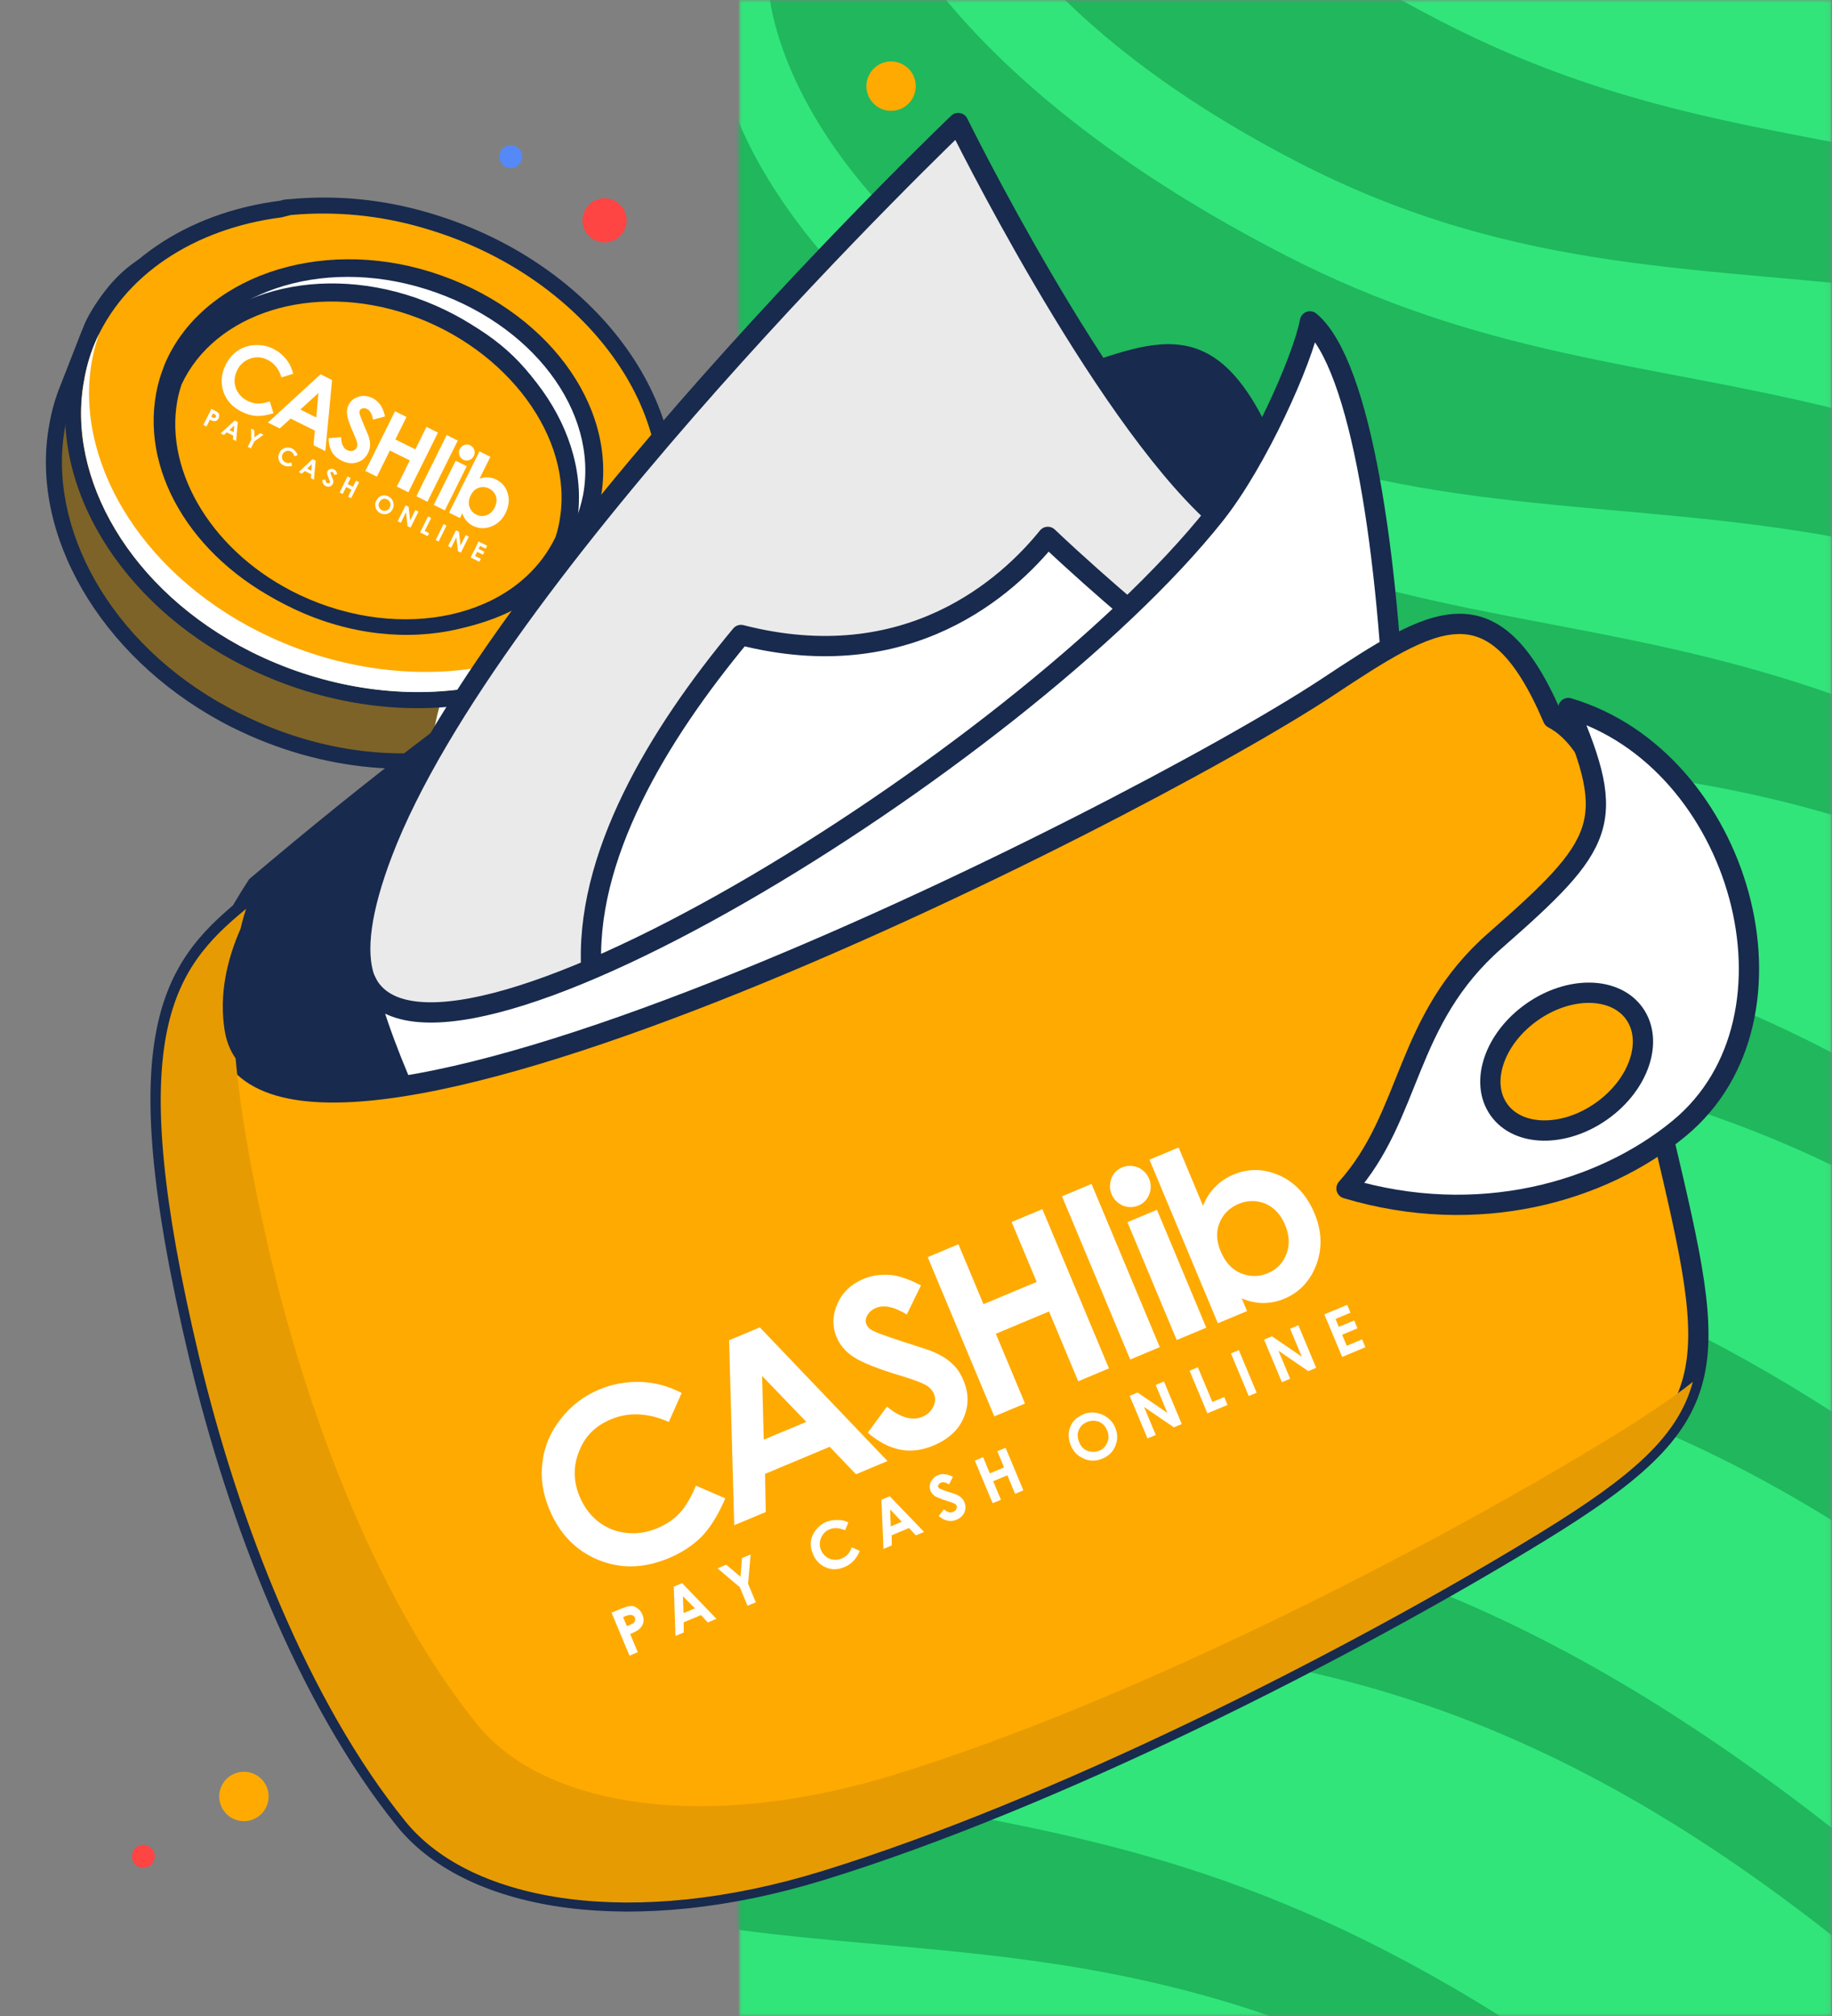 <?xml version="1.0" encoding="UTF-8"?> <svg xmlns="http://www.w3.org/2000/svg" width="300" height="330" viewBox="0 0 300 330" fill="none"><rect x="0" y="0" width="300" height="330" fill="#808080" stroke="none"/><g clip-path="url(#clip0_207_4595)"><mask id="mask0_207_4595" style="mask-type:luminance" maskUnits="userSpaceOnUse" x="121" y="0" width="179" height="330"><path d="M299.916 0H121V330H299.916V0Z" fill="white"></path></mask><g mask="url(#mask0_207_4595)"><path d="M299.916 0H121V330H299.916V0Z" fill="#31E57A"></path><path d="M411.354 146.633C310.058 56.633 259.698 102.381 186.651 64.65C126.282 33.468 125.834 -2.38 125.834 -2.38L139.424 -28.724C139.424 -28.724 144.198 7.555 210.031 41.559C275.864 75.564 316.412 44.316 417.709 134.316L408.645 137.749L411.354 146.633Z" fill="#20B75D"></path><path d="M390.387 187.276C289.091 97.276 238.731 143.023 165.684 105.293C105.315 74.11 104.867 38.263 104.867 38.263L118.458 11.918C118.458 11.918 123.231 48.197 189.065 82.202C254.898 116.206 295.446 84.958 396.742 174.958L387.679 178.392L390.387 187.276Z" fill="#20B75D"></path><path d="M362.536 233.882C261.239 143.882 210.879 189.63 137.833 151.899C77.464 120.717 77.016 84.869 77.016 84.869L90.606 58.525C90.606 58.525 95.38 94.804 161.213 128.808C227.046 162.813 267.594 131.565 368.89 221.565L359.827 224.998L362.536 233.882Z" fill="#20B75D"></path><path d="M342.137 280.796C240.841 190.796 190.481 236.543 117.434 198.813C57.065 167.631 56.617 131.783 56.617 131.783L70.208 105.438C70.208 105.438 74.982 141.718 140.814 175.722C206.648 209.727 247.196 178.478 348.492 268.478L339.429 271.912L342.137 280.796Z" fill="#20B75D"></path><path d="M316.435 330.616C215.138 240.616 164.778 286.363 91.732 248.633C31.362 217.451 30.914 181.603 30.914 181.603L44.505 155.258C44.505 155.258 49.279 191.537 115.112 225.542C180.945 259.546 221.493 228.298 322.789 318.298L313.726 321.732L316.435 330.616Z" fill="#20B75D"></path><path d="M290.282 381.309C188.986 291.309 138.626 337.056 65.579 299.326C5.21 268.144 4.762 232.296 4.762 232.296L18.352 205.951C18.352 205.951 23.126 242.231 88.959 276.235C154.793 310.239 195.341 278.991 296.637 368.991L287.574 372.425L290.282 381.309Z" fill="#20B75D"></path><path d="M437.128 108.473C335.831 18.473 285.471 64.22 212.425 26.489C152.055 -4.693 151.607 -40.541 151.607 -40.541L165.198 -66.885C165.198 -66.885 169.972 -30.606 235.805 3.398C301.638 37.403 342.186 6.155 443.482 96.155L434.419 99.589L437.128 108.473Z" fill="#20B75D"></path></g><path d="M87.281 219.3C87.863 220.06 88.118 221.021 87.992 221.97C87.865 222.919 87.367 223.778 86.606 224.36C86.229 224.648 85.8 224.859 85.342 224.981C84.883 225.102 84.406 225.133 83.936 225.07C83.466 225.007 83.013 224.853 82.603 224.615C82.193 224.377 81.834 224.061 81.546 223.684C81.258 223.308 81.047 222.878 80.925 222.42C80.803 221.962 80.773 221.484 80.835 221.014C80.898 220.544 81.053 220.092 81.291 219.681C81.528 219.271 81.845 218.912 82.221 218.624C82.982 218.043 83.942 217.787 84.891 217.914C85.84 218.041 86.7 218.539 87.281 219.3Z" fill="#FFAA00"></path><path d="M88.68 267.782C88.968 268.158 89.179 268.588 89.301 269.046C89.422 269.504 89.453 269.982 89.39 270.452C89.328 270.922 89.173 271.375 88.935 271.785C88.697 272.195 88.381 272.554 88.004 272.842C87.628 273.13 87.198 273.341 86.74 273.463C86.282 273.585 85.804 273.615 85.334 273.552C84.865 273.49 84.412 273.335 84.001 273.097C83.591 272.859 83.232 272.543 82.944 272.166C82.656 271.79 82.445 271.36 82.323 270.902C82.202 270.444 82.171 269.966 82.234 269.496C82.297 269.027 82.451 268.574 82.689 268.164C82.927 267.753 83.243 267.394 83.62 267.106C84.38 266.525 85.341 266.269 86.29 266.396C87.239 266.523 88.099 267.021 88.68 267.782Z" fill="#FF4444"></path><path d="M24.951 302.723C25.1 302.918 25.21 303.141 25.273 303.378C25.336 303.616 25.352 303.864 25.319 304.107C25.287 304.351 25.206 304.586 25.083 304.799C24.96 305.011 24.796 305.198 24.601 305.347C24.405 305.496 24.183 305.606 23.945 305.669C23.707 305.732 23.46 305.748 23.216 305.715C22.972 305.683 22.738 305.602 22.525 305.479C22.312 305.356 22.126 305.192 21.977 304.997C21.827 304.801 21.718 304.579 21.655 304.341C21.591 304.103 21.576 303.856 21.608 303.612C21.641 303.368 21.721 303.133 21.844 302.921C21.968 302.708 22.131 302.522 22.327 302.373C22.721 302.071 23.219 301.939 23.711 302.004C24.203 302.07 24.649 302.328 24.951 302.723Z" fill="#FF4444"></path><path d="M212.631 155.876C212.78 156.071 212.889 156.294 212.952 156.531C213.016 156.769 213.031 157.017 212.999 157.26C212.966 157.504 212.886 157.739 212.763 157.952C212.64 158.164 212.476 158.351 212.28 158.5C212.085 158.649 211.862 158.759 211.625 158.822C211.387 158.885 211.139 158.901 210.896 158.868C210.652 158.836 210.417 158.755 210.204 158.632C209.992 158.509 209.806 158.345 209.656 158.15C209.507 157.954 209.398 157.731 209.334 157.494C209.271 157.256 209.255 157.009 209.288 156.765C209.32 156.521 209.401 156.286 209.524 156.074C209.647 155.861 209.811 155.675 210.007 155.525C210.401 155.224 210.899 155.091 211.391 155.157C211.883 155.223 212.329 155.481 212.631 155.876Z" fill="#FF4444"></path><path d="M43.157 291.609C43.48 292.031 43.716 292.512 43.852 293.025C43.989 293.539 44.023 294.074 43.953 294.6C43.883 295.127 43.709 295.634 43.443 296.094C43.177 296.553 42.822 296.956 42.4 297.278C41.978 297.601 41.497 297.837 40.984 297.974C40.471 298.11 39.935 298.144 39.409 298.074C38.883 298.004 38.375 297.83 37.916 297.564C37.456 297.298 37.054 296.943 36.731 296.521C36.08 295.669 35.793 294.593 35.935 293.53C36.077 292.467 36.636 291.503 37.488 290.852C38.34 290.201 39.416 289.914 40.479 290.056C41.542 290.198 42.506 290.757 43.157 291.609Z" fill="#FFAA00"></path><path d="M106.9 225.069C107.202 225.464 107.334 225.962 107.268 226.454C107.203 226.946 106.944 227.392 106.55 227.693C106.355 227.843 106.132 227.952 105.894 228.015C105.657 228.079 105.409 228.094 105.165 228.062C104.922 228.029 104.687 227.949 104.474 227.826C104.261 227.702 104.075 227.538 103.926 227.343C103.624 226.949 103.492 226.451 103.557 225.959C103.623 225.466 103.882 225.021 104.276 224.719C104.67 224.418 105.169 224.285 105.661 224.351C106.153 224.416 106.599 224.675 106.9 225.069Z" fill="#FF4444"></path><path d="M95.22 86.628C94.674 85.842 94.462 84.871 94.632 83.929C94.802 82.986 95.339 82.15 96.126 81.604C96.515 81.334 96.954 81.143 97.417 81.042C97.88 80.941 98.359 80.932 98.825 81.016C99.292 81.1 99.737 81.276 100.136 81.532C100.535 81.788 100.879 82.121 101.15 82.51C101.42 82.899 101.611 83.338 101.712 83.801C101.813 84.264 101.822 84.743 101.737 85.21C101.653 85.676 101.478 86.121 101.222 86.52C100.966 86.919 100.633 87.264 100.244 87.534C99.458 88.08 98.487 88.291 97.544 88.122C96.602 87.952 95.766 87.415 95.22 86.628Z" fill="#FFAA00"></path><path d="M96.034 38.133C95.764 37.743 95.573 37.305 95.472 36.842C95.371 36.378 95.362 35.9 95.447 35.433C95.531 34.967 95.706 34.521 95.962 34.122C96.218 33.724 96.551 33.379 96.94 33.109C97.329 32.838 97.768 32.647 98.231 32.546C98.695 32.446 99.173 32.437 99.64 32.521C100.106 32.605 100.552 32.78 100.95 33.036C101.349 33.293 101.694 33.625 101.964 34.014C102.235 34.404 102.426 34.843 102.527 35.306C102.627 35.769 102.636 36.248 102.552 36.714C102.468 37.181 102.293 37.626 102.036 38.025C101.78 38.424 101.448 38.768 101.059 39.038C100.272 39.585 99.301 39.796 98.359 39.626C97.417 39.456 96.581 38.919 96.034 38.133Z" fill="#FF4444"></path><path d="M142.597 16.407C142.294 15.971 142.08 15.479 141.967 14.961C141.854 14.442 141.844 13.905 141.939 13.383C142.033 12.86 142.229 12.361 142.516 11.914C142.803 11.467 143.176 11.082 143.612 10.778C144.048 10.476 144.54 10.261 145.059 10.149C145.577 10.036 146.114 10.026 146.636 10.12C147.159 10.214 147.658 10.411 148.105 10.698C148.552 10.985 148.938 11.357 149.241 11.793C149.852 12.674 150.089 13.762 149.899 14.818C149.709 15.873 149.107 16.81 148.226 17.422C147.345 18.034 146.257 18.271 145.201 18.081C144.146 17.89 143.209 17.288 142.597 16.407Z" fill="#FFAA00"></path><path d="M75.883 79.97C75.6 79.562 75.49 79.058 75.578 78.57C75.666 78.081 75.945 77.647 76.353 77.364C76.555 77.224 76.782 77.125 77.022 77.073C77.263 77.02 77.511 77.016 77.753 77.059C77.995 77.103 78.226 77.194 78.432 77.327C78.639 77.46 78.818 77.632 78.958 77.834C79.241 78.242 79.351 78.745 79.263 79.234C79.175 79.722 78.896 80.156 78.489 80.439C78.081 80.722 77.577 80.832 77.088 80.744C76.6 80.656 76.166 80.377 75.883 79.97Z" fill="#FF4444"></path><path d="M82.106 26.712C81.966 26.51 81.866 26.282 81.814 26.042C81.762 25.802 81.757 25.554 81.801 25.312C81.845 25.07 81.935 24.839 82.068 24.632C82.201 24.425 82.374 24.247 82.575 24.106C82.777 23.966 83.005 23.867 83.245 23.815C83.485 23.762 83.733 23.758 83.975 23.802C84.217 23.845 84.448 23.936 84.655 24.069C84.862 24.202 85.04 24.374 85.181 24.576C85.321 24.778 85.42 25.006 85.472 25.246C85.525 25.486 85.529 25.734 85.486 25.976C85.442 26.218 85.351 26.449 85.218 26.656C85.085 26.863 84.913 27.041 84.711 27.181C84.303 27.465 83.8 27.574 83.311 27.486C82.823 27.398 82.389 27.119 82.106 26.712Z" fill="#5589F8"></path><path d="M9.333 69.757C9.703 67.689 10.297 65.668 11.106 63.729L11.996 61.396C13.999 56.27 15.148 53.375 15.457 52.769C15.964 51.82 16.525 50.901 17.138 50.017C27.145 35.133 46.711 38.988 66.254 45.295C88.413 52.512 111.054 67.905 108.114 89.839L108.181 90.1C107.142 93.475 105.803 96.751 104.18 99.887C103.532 101.229 102.993 102.389 102.727 103.046C100.94 107.298 98.29 111.133 94.943 114.308C91.597 117.482 87.627 119.927 83.287 121.487C70.615 126.43 54.513 125.344 40.222 118.623C39.062 118.084 37.953 117.5 36.844 116.917C17.497 106.41 6.129 87.02 9.333 69.757Z" fill="#7D6327"></path><path d="M106.792 89.869C105.251 94.211 103.451 98.456 101.402 102.582C92.925 123.329 64.787 128.944 40.668 117.459C39.545 116.941 38.48 116.408 37.4 115.817C17.9 105.318 7.698 86.249 10.639 70.014C10.978 68.047 11.524 66.122 12.268 64.271C12.627 63.374 16.1 54.31 16.561 53.449C17.036 52.531 17.576 51.647 18.177 50.806C27.151 37.457 44.635 39.707 65.782 46.594C89.436 54.327 109.471 69.706 106.754 89.724L106.799 89.898M109.37 90.387L109.289 90.067C112.355 67.42 89.203 51.476 66.569 44.101C32.556 33.04 21.899 40.534 15.972 49.326C15.323 50.263 14.735 51.241 14.212 52.254C13.917 52.794 13.105 54.828 10.736 60.946L9.817 63.287C9.014 65.298 8.427 67.389 8.068 69.525C4.786 87.335 16.332 107.299 36.153 118.087C37.343 118.743 38.408 119.275 39.495 119.772C54.107 126.658 70.58 127.741 83.6 122.709C88.11 121.084 92.232 118.539 95.705 115.236C99.179 111.933 101.928 107.944 103.779 103.522C104.023 102.902 104.57 101.772 105.189 100.437C106.914 97.219 108.321 93.841 109.392 90.35L109.37 90.387Z" fill="#182A4D"></path><path d="M70.621 123.055C71.226 116.196 73.543 109.599 77.359 103.867L92.319 87.407L107.046 85.655C107.07 87.001 106.989 88.347 106.805 89.68C105.303 94.107 103.488 98.421 101.372 102.589C96.359 114.833 84.483 121.802 70.621 123.055Z" fill="white"></path><path d="M12.343 62.023C12.74 59.947 13.341 57.916 14.137 55.959C18.95 44.261 30.769 36.223 45.923 34.206L46.62 34.028L47.463 33.812C54.946 33.116 62.493 33.857 69.698 35.993C95.345 43.403 112.468 65.317 108.662 85.799C108.248 87.968 107.619 90.09 106.782 92.133C105.748 94.625 104.403 96.977 102.78 99.133C90.345 115.659 63.447 119.346 40.274 107.681C20.625 97.809 9.093 78.987 12.255 61.921L12.343 62.023Z" fill="#FFAA00"></path><path d="M107.583 85.702C107.199 87.789 106.6 89.831 105.796 91.795C104.817 94.18 103.528 96.426 101.961 98.473C89.829 114.612 63.562 117.859 41.097 106.664C21.237 96.691 10.827 78.14 13.748 62.312C14.091 60.338 14.635 58.404 15.369 56.54C20.103 45.017 31.873 37.394 46.118 35.579L46.816 35.401C47.31 35.274 47.601 35.2 47.601 35.2C54.934 34.526 62.329 35.252 69.392 37.34C94.134 44.485 111.115 65.599 107.408 85.623M110.008 86.103C113.891 64.951 96.394 42.421 70.106 34.803C62.776 32.64 55.102 31.89 47.492 32.595L46.612 32.666C46.38 32.725 46.147 32.785 45.856 32.859C30.353 34.841 18.078 43.274 13.071 55.424C12.228 57.451 11.605 59.562 11.212 61.721C7.916 79.472 19.72 98.875 39.902 109.013C63.666 120.93 91.239 117.101 104.072 100.07C105.755 97.835 107.15 95.398 108.225 92.815C109.1 90.657 109.751 88.415 110.169 86.124L110.008 86.103Z" fill="#182A4D"></path><path d="M41.068 106.673C21.2 96.671 10.812 78.084 13.791 62.241C14.115 60.262 14.659 58.327 15.412 56.469C15.656 55.849 15.929 55.222 16.239 54.616C15.745 56.025 15.358 57.47 15.083 58.937C12.104 74.78 22.492 93.368 42.397 103.391C64.709 114.595 91.121 111.311 103.289 95.194C104.41 93.687 105.399 92.087 106.247 90.412L105.709 91.819C104.73 94.204 103.44 96.45 101.873 98.498C89.814 114.68 63.409 117.869 41.068 106.673Z" fill="white"></path><path d="M27.351 62.828C27.519 61.906 27.752 60.998 28.05 60.11L28.509 58.878C33.531 46.662 54.641 41.043 70.62 46.248C86.598 51.453 98.91 67.325 96.498 80.298C96.245 81.71 94.293 89.122 93.744 90.448C93.409 89.137 88.08 83.04 87.823 83.507C81.515 96.144 63.048 100.463 46.687 93.033C33.148 86.832 25.208 74.431 27.351 62.828Z" fill="white"></path><path d="M95.48 81.039C95.184 82.51 94.75 83.951 94.184 85.343C93.966 85.847 93.747 86.352 93.512 86.792C86.592 100.478 66.824 104.669 49.268 96.861C34.426 90.293 26.27 76.731 28.457 64.911C28.645 63.943 28.9 62.989 29.221 62.056C29.355 61.617 29.511 61.185 29.689 60.762C34.973 48.012 52.359 41.84 69.775 47.336C87.191 52.831 98.027 67.366 95.48 81.039ZM98.362 81.58C101.205 66.346 89.287 50.43 70.661 44.553C52.036 38.676 32.94 45.493 26.968 59.627L26.395 61.19C26.047 62.23 25.773 63.292 25.575 64.37C23.044 77.97 32.264 92.434 48.047 99.556C67.075 108.094 88.625 102.998 96.137 88.09L96.897 86.445C97.555 84.879 98.046 83.248 98.362 81.58Z" fill="#182A4D"></path><path d="M28.738 65.412C28.936 64.41 29.193 63.42 29.508 62.448C35.704 49.864 52.728 44.578 69.561 49.959C86.901 55.557 94.493 69.704 93.917 84.632C93.738 85.617 91.579 89.03 92.874 88.699C85.852 102.67 67.511 106.071 49.753 98.02C35.036 91.406 26.393 77.98 28.738 65.412Z" fill="#FFAA00" stroke="#182A4D" stroke-width="0.214" stroke-miterlimit="10"></path><path d="M91.649 85.126C91.501 86.055 91.281 86.969 90.99 87.859C84.598 101.229 65.661 105.227 49.06 97.385C34.919 90.67 26.965 77.349 29.016 65.722C29.183 64.775 29.422 63.845 29.73 62.939C35.115 51.338 51.037 46.037 67.04 51.538C83.043 57.039 93.98 71.67 91.649 85.126ZM94.446 85.711C97.028 70.715 85.603 54.838 68.017 48.723C50.939 42.865 33.445 48.392 27.187 61.622C26.87 62.667 26.609 63.731 26.407 64.808C24.123 78.181 33.05 92.518 48.115 99.664C66.269 108.269 86.722 103.427 93.721 88.848L93.679 88.683C93.987 87.666 94.232 86.63 94.413 85.579L94.446 85.711Z" fill="#182A4D"></path><path d="M216.562 108.14C173.307 206.857 -13.942 227.488 40.806 143.908C77.994 112.35 127.407 76.402 174.464 60.69C189.92 55.531 200.549 49.628 210.581 77.351C213.273 84.787 215.506 94.76 216.562 108.14Z" fill="#182A4D"></path><path d="M184.688 99.615C175.594 137.201 129.175 152.103 96.867 159.246C69.591 136.743 126.608 79.043 135.3 75.706C143.991 72.368 189.522 85.504 184.688 99.615Z" fill="white" stroke="#182A4D" stroke-width="3.32" stroke-linejoin="round"></path><path d="M198.944 84.246C199.391 96.149 195.47 102.831 184.687 99.615C181.24 96.674 176.402 92.446 171.585 87.885C165.129 95.871 148.777 110.977 121.34 103.941C107.731 120.301 95.566 140.45 96.866 159.245C89.672 175.874 68.985 180.521 59.709 160.151C58.182 155.744 59.047 148.961 62.636 139.547C80.239 93.371 156.91 20.139 156.91 20.139C156.91 20.139 179.901 66.907 198.944 84.246Z" fill="#EAEAEA" stroke="#182A4D" stroke-width="3.32" stroke-linejoin="round"></path><path d="M228.54 121.914L95.306 232.128C94.742 230.16 65.898 186.499 59.709 160.152C69.749 184.324 166.926 124.505 198.944 84.247C205.926 75.47 213.332 58.896 214.513 52.613C222.984 59.698 227.439 91.403 228.54 121.914Z" fill="white" stroke="#182A4D" stroke-width="3.32" stroke-linejoin="round"></path><path d="M252.301 250.665C237.349 259.844 216.707 271.263 194.655 281.827C174.686 291.394 153.565 300.263 134.482 306.139C104 315.522 77.323 311.515 66.328 297.925C50.439 278.282 38.991 248.84 32.582 221.911C19.713 167.806 28.577 157.94 41.513 147.596C37.799 154.144 35.652 161.229 36.739 168.351C42.407 205.394 185.001 133.863 217.29 112.539C234.823 100.95 244.524 94.686 254.305 117.588C268.994 125.238 268.587 169.333 272.442 186.418C281.439 224.573 282.99 231.82 252.301 250.665Z" fill="#FFAA00" stroke="#182A4D" stroke-width="3.32" stroke-linejoin="round"></path><path fill-rule="evenodd" clip-rule="evenodd" d="M206.517 266.232C228.569 255.667 249.211 244.248 264.163 235.07C269.417 231.843 273.727 228.957 277.215 226.197C274.824 235.012 267.534 241.503 252.326 250.842C237.373 260.02 216.731 271.439 194.679 282.004C174.711 291.571 153.59 300.439 134.506 306.315C104.024 315.699 77.348 311.691 66.353 298.101C50.463 278.459 39.016 249.016 32.606 222.087C20.15 169.719 28.055 158.795 40.305 148.768C39.962 149.794 39.656 150.879 39.39 152.032C37.055 157.345 35.909 162.925 36.764 168.527C37.045 170.362 37.661 171.93 38.584 173.251C39.356 181.96 41.216 192.747 44.443 206.315C50.853 233.244 62.3 262.686 78.19 282.329C89.185 295.919 115.862 299.926 146.344 290.543C165.427 284.667 186.548 275.798 206.517 266.232Z" fill="#E79B03"></path><path d="M274.955 184.729C262.325 195.133 242.014 200.965 220.497 194.535C231.31 182.438 229.869 167.068 244.847 153.953C262.902 138.143 264.876 134.666 256.818 115.899C285.066 124.242 297.056 166.52 274.955 184.729Z" fill="white" stroke="#182A4D" stroke-width="3.32" stroke-linejoin="round"></path><path d="M262.275 181.871C268.406 177.531 270.813 170.391 267.651 165.923C264.488 161.455 256.954 161.351 250.823 165.691C244.691 170.031 242.284 177.171 245.447 181.639C248.609 186.107 256.143 186.211 262.275 181.871Z" fill="#FFAA00" stroke="#182A4D" stroke-width="3.32" stroke-linejoin="round"></path><path d="M48.01 61.188L46.092 61.773C45.665 60.386 44.902 59.434 43.813 58.894C42.87 58.426 41.94 58.357 40.987 58.698C40.046 59.014 39.311 59.645 38.843 60.588C38.519 61.241 38.376 61.894 38.414 62.545C38.453 63.197 38.648 63.776 39.036 64.331C39.4 64.873 39.908 65.306 40.537 65.618C41.069 65.882 41.625 66.037 42.157 66.06C42.688 66.082 43.376 65.972 44.172 65.704L44.782 67.634C43.708 67.975 42.791 68.123 41.994 68.089C41.209 68.031 40.411 67.816 39.589 67.408C38.065 66.652 37.071 65.556 36.584 64.109C36.096 62.661 36.225 61.188 36.969 59.688C37.449 58.721 38.099 57.958 38.906 57.424C39.774 56.83 40.703 56.537 41.753 56.485C42.803 56.434 43.794 56.624 44.762 57.104C45.56 57.5 46.25 58.054 46.832 58.764C47.413 59.475 47.79 60.295 48.01 61.188Z" fill="white"></path><path d="M52.49 61.271L54.377 62.207L53.277 73.839L51.342 72.879L51.564 70.487L47.597 68.519L45.803 70.13L43.868 69.17L52.49 61.271ZM52.149 64.327L49.175 67.041L51.787 68.337L52.149 64.327Z" fill="white"></path><path d="M63.052 68.17L61.073 68.695C60.926 67.778 60.61 67.199 60.102 66.947C59.86 66.827 59.631 66.804 59.401 66.841C59.196 66.889 59.027 66.987 58.943 67.156C58.859 67.325 58.836 67.494 58.885 67.7C58.934 67.965 59.189 68.604 59.615 69.629C60.017 70.582 60.272 71.161 60.345 71.378C60.54 71.957 60.626 72.452 60.603 72.862C60.604 73.285 60.485 73.708 60.281 74.119C59.885 74.918 59.295 75.439 58.474 75.695C57.654 75.951 56.808 75.832 55.913 75.388C55.212 75.04 54.691 74.571 54.351 73.98C54.011 73.39 53.816 72.63 53.813 71.724L55.853 71.561C55.881 72.659 56.221 73.371 56.826 73.671C57.14 73.827 57.454 73.862 57.768 73.777C58.082 73.691 58.287 73.522 58.407 73.28C58.515 73.062 58.55 72.808 58.489 72.507C58.428 72.205 58.233 71.686 57.904 70.951C57.272 69.552 56.931 68.539 56.845 67.923C56.758 67.308 56.853 66.752 57.081 66.292C57.417 65.615 57.971 65.166 58.719 64.935C59.467 64.703 60.24 64.785 60.99 65.157C61.474 65.397 61.873 65.746 62.225 66.192C62.577 66.638 62.844 67.313 63.052 68.17Z" fill="white"></path><path d="M64.682 67.32L66.568 68.256L64.744 71.932L68.009 73.552L69.834 69.876L71.72 70.812L66.872 80.584L64.985 79.647L67.109 75.366L63.844 73.746L61.72 78.027L59.833 77.091L64.682 67.32Z" fill="white"></path><path d="M73.144 71.218L74.959 72.118L69.99 82.132L68.176 81.232L73.144 71.218Z" fill="white"></path><path d="M77.014 72.897C77.328 73.053 77.534 73.306 77.668 73.644C77.766 73.993 77.755 74.32 77.587 74.658C77.431 74.972 77.166 75.203 76.84 75.312C76.514 75.422 76.188 75.411 75.874 75.255C75.559 75.099 75.329 74.834 75.219 74.508C75.122 74.159 75.133 73.832 75.301 73.494C75.457 73.179 75.71 72.973 76.048 72.839C76.349 72.718 76.699 72.741 77.014 72.897ZM74.618 75.416L76.433 76.316L72.844 83.548L71.03 82.648L74.618 75.416Z" fill="white"></path><path d="M80.303 74.771L78.527 78.35C79.034 78.18 79.493 78.106 79.952 78.153C80.423 78.175 80.87 78.307 81.281 78.511C82.224 78.979 82.843 79.738 83.147 80.763C83.453 81.789 83.335 82.876 82.783 83.989C82.255 85.053 81.46 85.804 80.423 86.194C79.386 86.583 78.383 86.538 77.464 86.082C77.053 85.878 76.702 85.613 76.411 85.288C76.12 84.963 75.878 84.541 75.707 84.034L75.323 84.808L73.533 83.92L78.514 73.882L80.303 74.771ZM80.102 79.976C79.522 79.688 78.966 79.653 78.387 79.848C77.808 80.043 77.387 80.467 77.075 81.096C76.751 81.749 76.692 82.353 76.863 82.92C77.058 83.499 77.409 83.945 77.99 84.233C78.546 84.509 79.102 84.543 79.693 84.324C80.284 84.105 80.705 83.681 81.017 83.052C81.329 82.423 81.388 81.819 81.217 81.252C81.034 80.709 80.658 80.252 80.102 79.976Z" fill="white"></path><path d="M34.611 66.928L35.144 67.192C35.434 67.336 35.615 67.457 35.736 67.577C35.857 67.697 35.882 67.83 35.895 67.987C35.907 68.144 35.883 68.313 35.8 68.482C35.703 68.676 35.583 68.797 35.426 68.87C35.27 68.943 35.113 68.955 34.919 68.92C34.81 68.896 34.629 68.836 34.363 68.704L33.811 69.817L33.303 69.565L34.611 66.928ZM34.603 68.22L34.773 68.304C34.894 68.364 34.99 68.412 35.051 68.412C35.111 68.412 35.171 68.412 35.219 68.376C35.268 68.339 35.316 68.303 35.34 68.254C35.388 68.158 35.376 68.061 35.327 67.977C35.254 67.88 35.169 67.808 35 67.724L34.879 67.664L34.603 68.22Z" fill="white"></path><path d="M38.435 68.825L38.943 69.077L38.663 72.193L38.131 71.929L38.201 71.301L37.137 70.773L36.655 71.197L36.147 70.945L38.435 68.825ZM38.353 69.658L37.57 70.385L38.272 70.733L38.353 69.658Z" fill="white"></path><path d="M41.119 70.157L41.651 70.421L41.667 71.604L42.619 70.901L43.151 71.165L41.645 72.256L41.081 73.393L40.573 73.141L41.137 72.004L41.119 70.157Z" fill="white"></path><path d="M48.727 74.505L48.221 74.675C48.099 74.314 47.904 74.036 47.614 73.892C47.372 73.772 47.107 73.761 46.853 73.846C46.6 73.932 46.395 74.101 46.275 74.343C46.191 74.513 46.156 74.706 46.168 74.863C46.169 75.044 46.242 75.201 46.327 75.333C46.436 75.478 46.557 75.598 46.726 75.682C46.871 75.754 47.004 75.79 47.149 75.802C47.294 75.813 47.463 75.777 47.68 75.704L47.839 76.234C47.549 76.332 47.296 76.357 47.09 76.345C46.885 76.334 46.668 76.286 46.45 76.178C46.039 75.974 45.76 75.685 45.65 75.299C45.516 74.901 45.551 74.527 45.755 74.115C45.887 73.849 46.044 73.656 46.273 73.498C46.49 73.365 46.743 73.279 47.021 73.266C47.298 73.253 47.576 73.301 47.818 73.421C48.036 73.529 48.23 73.685 48.375 73.878C48.557 74.058 48.666 74.263 48.727 74.505Z" fill="white"></path><path d="M51.18 75.149L51.688 75.401L51.408 78.518L50.9 78.266L50.971 77.638L49.906 77.109L49.425 77.534L48.917 77.281L51.18 75.149ZM51.074 75.971L50.291 76.698L50.969 77.034L51.074 75.971Z" fill="white"></path><path d="M55.234 77.612L54.715 77.747C54.678 77.517 54.581 77.349 54.46 77.289C54.388 77.253 54.327 77.253 54.267 77.253C54.207 77.253 54.158 77.29 54.134 77.338C54.11 77.386 54.111 77.447 54.123 77.483C54.147 77.555 54.208 77.736 54.318 78.002C54.427 78.267 54.5 78.424 54.512 78.46C54.561 78.605 54.586 78.737 54.586 78.858C54.586 78.979 54.562 79.088 54.502 79.209C54.394 79.426 54.238 79.56 54.021 79.633C53.804 79.706 53.574 79.682 53.332 79.562C53.139 79.466 53.018 79.346 52.92 79.177C52.823 79.008 52.774 78.803 52.774 78.562L53.305 78.524C53.306 78.826 53.403 78.995 53.572 79.079C53.669 79.127 53.754 79.138 53.826 79.114C53.898 79.09 53.971 79.065 54.007 78.993C54.031 78.944 54.042 78.86 54.018 78.787C53.994 78.715 53.945 78.57 53.86 78.377C53.69 77.992 53.604 77.738 53.568 77.569C53.555 77.412 53.567 77.267 53.639 77.122C53.723 76.953 53.879 76.82 54.084 76.771C54.289 76.722 54.495 76.733 54.688 76.829C54.809 76.889 54.942 76.985 55.003 77.106C55.1 77.214 55.173 77.371 55.234 77.612Z" fill="white"></path><path d="M56.914 77.994L57.422 78.246L56.93 79.237L57.801 79.669L58.293 78.678L58.801 78.93L57.505 81.542L56.997 81.29L57.561 80.153L56.69 79.721L56.126 80.858L55.618 80.606L56.914 77.994Z" fill="white"></path><path d="M63.638 81.27C64.001 81.45 64.243 81.751 64.377 82.149C64.511 82.547 64.488 82.958 64.308 83.32C64.116 83.707 63.839 83.962 63.441 84.096C63.043 84.23 62.669 84.195 62.282 84.003C61.895 83.811 61.628 83.498 61.518 83.112C61.384 82.714 61.431 82.315 61.611 81.952C61.731 81.71 61.9 81.492 62.129 81.335C62.357 81.177 62.611 81.092 62.888 81.079C63.13 81.078 63.396 81.15 63.638 81.27ZM63.398 81.754C63.156 81.633 62.926 81.61 62.673 81.695C62.42 81.781 62.239 81.962 62.107 82.228C61.963 82.519 61.952 82.784 62.085 83.062C62.195 83.267 62.328 83.423 62.546 83.531C62.788 83.651 63.029 83.65 63.282 83.565C63.536 83.48 63.716 83.298 63.836 83.056C63.956 82.814 63.992 82.561 63.907 82.307C63.797 82.042 63.639 81.874 63.398 81.754Z" fill="white"></path><path d="M66.42 82.71L66.904 82.95L67.164 85.22L68.016 83.502L68.524 83.754L67.228 86.367L66.744 86.127L66.484 83.857L65.632 85.575L65.124 85.323L66.42 82.71Z" fill="white"></path><path d="M70.096 84.534L70.604 84.787L69.547 86.915L70.273 87.275L70.033 87.759L68.799 87.147L70.096 84.534Z" fill="white"></path><path d="M72.635 85.795L73.118 86.035L71.822 88.647L71.339 88.407L72.635 85.795Z" fill="white"></path><path d="M74.668 86.803L75.152 87.043L75.412 89.312L76.264 87.595L76.772 87.847L75.476 90.459L74.992 90.219L74.732 87.95L73.88 89.667L73.372 89.415L74.668 86.803Z" fill="white"></path><path d="M78.344 88.627L79.771 89.335L79.531 89.819L78.612 89.363L78.372 89.847L79.315 90.315L79.075 90.798L78.132 90.33L77.796 91.007L78.739 91.476L78.499 91.959L77.072 91.251L78.368 88.639L78.344 88.627Z" fill="white"></path><path d="M111.631 228.012L109.523 232.761C106.083 231.243 102.924 231.124 100.021 232.338C97.504 233.391 95.79 235.094 94.841 237.538C93.865 239.917 93.853 242.424 94.905 244.941C95.634 246.683 96.669 248.07 98.01 249.101C99.351 250.132 100.816 250.733 102.559 250.913C104.238 251.121 105.949 250.86 107.626 250.158C109.046 249.564 110.293 248.739 111.239 247.737C112.184 246.735 113.134 245.201 113.96 243.187L118.773 245.268C117.62 247.949 116.353 249.995 114.935 251.498C113.489 252.937 111.716 254.134 109.522 255.052C105.457 256.752 101.626 256.838 97.965 255.337C94.304 253.835 91.637 251.084 89.964 247.084C88.884 244.503 88.493 241.937 88.818 239.451C89.126 236.744 90.129 234.429 91.81 232.285C93.491 230.142 95.544 228.525 98.125 227.445C100.255 226.554 102.508 226.142 104.887 226.209C107.265 226.275 109.509 226.929 111.631 228.012Z" fill="white"></path><path d="M119.394 219.382L124.427 217.277L145.334 239.162L140.172 241.321L135.866 236.829L125.284 241.256L125.395 247.502L120.233 249.662L119.394 219.382ZM124.799 225.234L125.066 235.661L132.035 232.745L124.799 225.234Z" fill="white"></path><path d="M150.815 210.408L148.487 215.173C146.441 213.906 144.772 213.542 143.417 214.109C142.772 214.379 142.337 214.789 142.02 215.3C141.768 215.785 141.672 216.28 141.86 216.732C142.049 217.183 142.34 217.516 142.825 217.769C143.428 218.123 145.113 218.707 147.842 219.612C150.388 220.443 151.954 220.925 152.504 221.15C153.968 221.751 155.083 222.422 155.848 223.163C156.677 223.877 157.303 224.829 157.761 225.926C158.652 228.055 158.671 230.094 157.781 232.135C156.891 234.175 155.225 235.63 152.837 236.629C150.966 237.412 149.164 237.635 147.431 237.298C145.698 236.962 143.878 236.055 142.101 234.524L145.242 230.253C147.44 232.063 149.41 232.604 151.023 231.929C151.862 231.578 152.464 231.023 152.828 230.264C153.193 229.505 153.208 228.816 152.938 228.171C152.695 227.59 152.259 227.09 151.564 226.698C150.87 226.307 149.524 225.808 147.527 225.203C143.716 224.068 141.154 223.017 139.802 222.142C138.45 221.267 137.523 220.138 137.01 218.912C136.255 217.105 136.317 215.26 137.132 213.402C137.947 211.545 139.419 210.171 141.42 209.334C142.71 208.794 144.071 208.604 145.54 208.672C147.009 208.74 148.785 209.362 150.815 210.408Z" fill="white"></path><path d="M151.914 205.778L156.947 203.673L161.05 213.481L169.761 209.837L165.658 200.029L170.691 197.924L181.596 223.992L176.563 226.098L171.785 214.677L163.074 218.32L167.852 229.742L162.819 231.847L151.914 205.778Z" fill="white"></path><path d="M173.906 195.823L178.746 193.798L189.92 220.512L185.081 222.537L173.906 195.823Z" fill="white"></path><path d="M183.753 191.095C184.592 190.744 185.437 190.77 186.325 191.081C187.176 191.483 187.795 192.058 188.173 192.961C188.524 193.8 188.525 194.71 188.188 195.533C187.85 196.357 187.275 196.976 186.436 197.327C185.597 197.678 184.688 197.679 183.864 197.342C183.014 196.939 182.394 196.364 182.016 195.461C181.665 194.622 181.691 193.778 182.002 192.889C182.275 192.093 182.915 191.446 183.753 191.095ZM184.621 200.058L189.461 198.033L197.532 217.327L192.692 219.351L184.621 200.058Z" fill="white"></path><path d="M193.005 187.832L197 197.382C197.526 196.101 198.159 195.078 199.03 194.259C199.873 193.375 200.889 192.723 201.986 192.264C204.503 191.211 207.037 191.288 209.562 192.431C212.087 193.573 214.016 195.647 215.257 198.616C216.445 201.455 216.567 204.285 215.57 206.976C214.573 209.668 212.784 211.553 210.332 212.579C209.235 213.038 208.122 213.276 206.992 213.294C205.862 213.312 204.625 213.071 203.343 212.546L204.207 214.611L199.432 216.608L188.23 189.83L193.005 187.832ZM202.854 197.057C201.305 197.704 200.295 198.733 199.694 200.198C199.094 201.662 199.209 203.206 199.911 204.884C200.64 206.626 201.723 207.765 203.122 208.393C204.587 208.993 206.056 209.061 207.604 208.413C209.088 207.792 210.098 206.763 210.672 205.235C211.245 203.706 211.13 202.162 210.429 200.484C209.727 198.806 208.644 197.667 207.244 197.04C205.871 196.477 204.338 196.436 202.854 197.057Z" fill="white"></path><path d="M100.141 263.981L101.56 263.387C102.335 263.063 102.878 262.912 103.319 262.879C103.76 262.846 104.062 263.023 104.39 263.265C104.719 263.506 105.01 263.839 105.199 264.291C105.415 264.807 105.447 265.248 105.324 265.679C105.201 266.11 104.959 266.438 104.562 266.756C104.331 266.929 103.906 267.182 103.196 267.479L104.438 270.447L103.083 271.014L100.141 263.981ZM102.656 266.188L103.108 266C103.431 265.865 103.689 265.757 103.791 265.638C103.893 265.52 103.995 265.401 104.005 265.245C104.016 265.089 104.027 264.933 103.973 264.804C103.865 264.546 103.655 264.406 103.407 264.358C103.095 264.337 102.81 264.38 102.358 264.569L102.036 264.704L102.656 266.188Z" fill="white"></path><path d="M110.341 259.714L111.696 259.147L117.321 264.983L115.902 265.576L114.792 264.373L111.952 265.56L111.965 267.223L110.61 267.79L110.341 259.714ZM111.833 261.289L111.929 264.054L113.8 263.271L111.833 261.289Z" fill="white"></path><path d="M117.5 256.717L118.92 256.124L121.263 258.1L121.501 255.044L122.92 254.45L122.502 259.25L123.77 262.283L122.415 262.85L121.147 259.817L117.5 256.717Z" fill="white"></path><path d="M138.916 249.199L138.391 250.481C137.476 250.105 136.604 250.015 135.83 250.339C135.184 250.609 134.712 251.11 134.449 251.751C134.186 252.391 134.171 253.08 134.441 253.725C134.63 254.177 134.948 254.575 135.276 254.816C135.632 255.122 136.062 255.246 136.466 255.304C136.934 255.336 137.375 255.303 137.827 255.114C138.214 254.952 138.51 254.753 138.778 254.489C139.047 254.225 139.262 253.831 139.487 253.282L140.795 253.872C140.495 254.605 140.114 255.143 139.743 255.526C139.372 255.908 138.91 256.253 138.329 256.496C137.232 256.955 136.194 257.01 135.252 256.57C134.245 256.157 133.572 255.454 133.113 254.357C132.816 253.647 132.702 253.012 132.782 252.296C132.888 251.645 133.151 251.005 133.597 250.439C134.043 249.873 134.607 249.41 135.252 249.14C135.833 248.897 136.468 248.783 137.092 248.825C137.754 248.776 138.34 248.91 138.916 249.199Z" fill="white"></path><path d="M144.341 245.49L145.696 244.923L151.321 250.758L149.966 251.325L148.856 250.121L146.017 251.309L146.03 252.972L144.675 253.538L144.341 245.49ZM145.769 247.091L145.864 249.857L147.671 249.101L145.769 247.091Z" fill="white"></path><path d="M156.04 241.733L155.423 242.977C154.911 242.66 154.416 242.564 154.094 242.699C153.9 242.78 153.798 242.899 153.696 243.017C153.594 243.136 153.583 243.292 153.637 243.421C153.691 243.55 153.81 243.652 153.901 243.689C154.084 243.765 154.542 243.952 155.247 244.188C155.952 244.424 156.383 244.547 156.474 244.584C156.84 244.734 157.142 244.912 157.379 245.116C157.616 245.32 157.788 245.551 157.923 245.874C158.166 246.454 158.162 246.987 157.936 247.536C157.711 248.085 157.276 248.495 156.631 248.765C156.115 248.981 155.673 249.013 155.178 248.917C154.683 248.821 154.199 248.569 153.725 248.161L154.552 247.057C155.144 247.567 155.639 247.663 156.091 247.474C156.349 247.366 156.516 247.221 156.591 247.038C156.666 246.855 156.741 246.672 156.66 246.478C156.606 246.349 156.46 246.182 156.277 246.107C156.094 246.032 155.728 245.882 155.206 245.721C154.162 245.4 153.521 245.137 153.128 244.923C152.8 244.681 152.536 244.412 152.374 244.025C152.185 243.573 152.189 243.041 152.442 242.556C152.694 242.072 153.064 241.689 153.581 241.473C153.903 241.338 154.317 241.241 154.657 241.326C155.033 241.321 155.464 241.444 156.04 241.733Z" fill="white"></path><path d="M159.635 239.093L160.99 238.526L162.096 241.172L164.419 240.2L163.313 237.555L164.668 236.988L167.583 243.957L166.228 244.523L164.959 241.491L162.636 242.462L163.905 245.495L162.55 246.062L159.635 239.093Z" fill="white"></path><path d="M177.455 231.486C178.423 231.081 179.424 231.117 180.431 231.53C181.437 231.943 182.202 232.685 182.607 233.653C183.039 234.685 183.067 235.659 182.655 236.665C182.242 237.672 181.538 238.346 180.505 238.778C179.473 239.209 178.408 239.2 177.465 238.76C176.459 238.347 175.758 237.579 175.353 236.611C175.083 235.966 174.943 235.267 175.022 234.551C175.102 233.835 175.365 233.195 175.81 232.629C176.219 232.155 176.81 231.756 177.455 231.486ZM177.995 232.777C177.35 233.047 176.915 233.456 176.652 234.097C176.389 234.737 176.438 235.399 176.735 236.109C177.059 236.883 177.56 237.356 178.33 237.565C178.917 237.698 179.449 237.703 180.03 237.46C180.675 237.19 181.084 236.716 181.346 236.075C181.609 235.435 181.56 234.773 181.29 234.128C181.02 233.483 180.583 232.983 179.943 232.72C179.238 232.484 178.64 232.507 177.995 232.777Z" fill="white"></path><path d="M184.992 228.485L186.283 227.945L191.167 231.285L189.251 226.704L190.606 226.137L193.521 233.106L192.231 233.645L187.346 230.306L189.262 234.887L187.907 235.454L184.992 228.485Z" fill="white"></path><path d="M194.803 224.382L196.158 223.815L198.533 229.493L200.469 228.683L201.009 229.974L197.718 231.35L194.803 224.382Z" fill="white"></path><path d="M201.576 221.548L202.867 221.009L205.782 227.977L204.491 228.517L201.576 221.548Z" fill="white"></path><path d="M207 219.281L208.291 218.741L213.175 222.081L211.259 217.499L212.614 216.932L215.529 223.901L214.238 224.441L209.354 221.101L211.27 225.683L209.915 226.25L207 219.281Z" fill="white"></path><path d="M216.805 215.177L220.612 213.585L221.152 214.875L218.7 215.901L219.239 217.192L221.756 216.139L222.296 217.429L219.779 218.482L220.535 220.289L223.052 219.236L223.591 220.527L219.784 222.119L216.869 215.15L216.805 215.177Z" fill="white"></path></g><defs><clipPath id="clip0_207_4595"><rect width="300" height="330" fill="white"></rect></clipPath></defs></svg> 